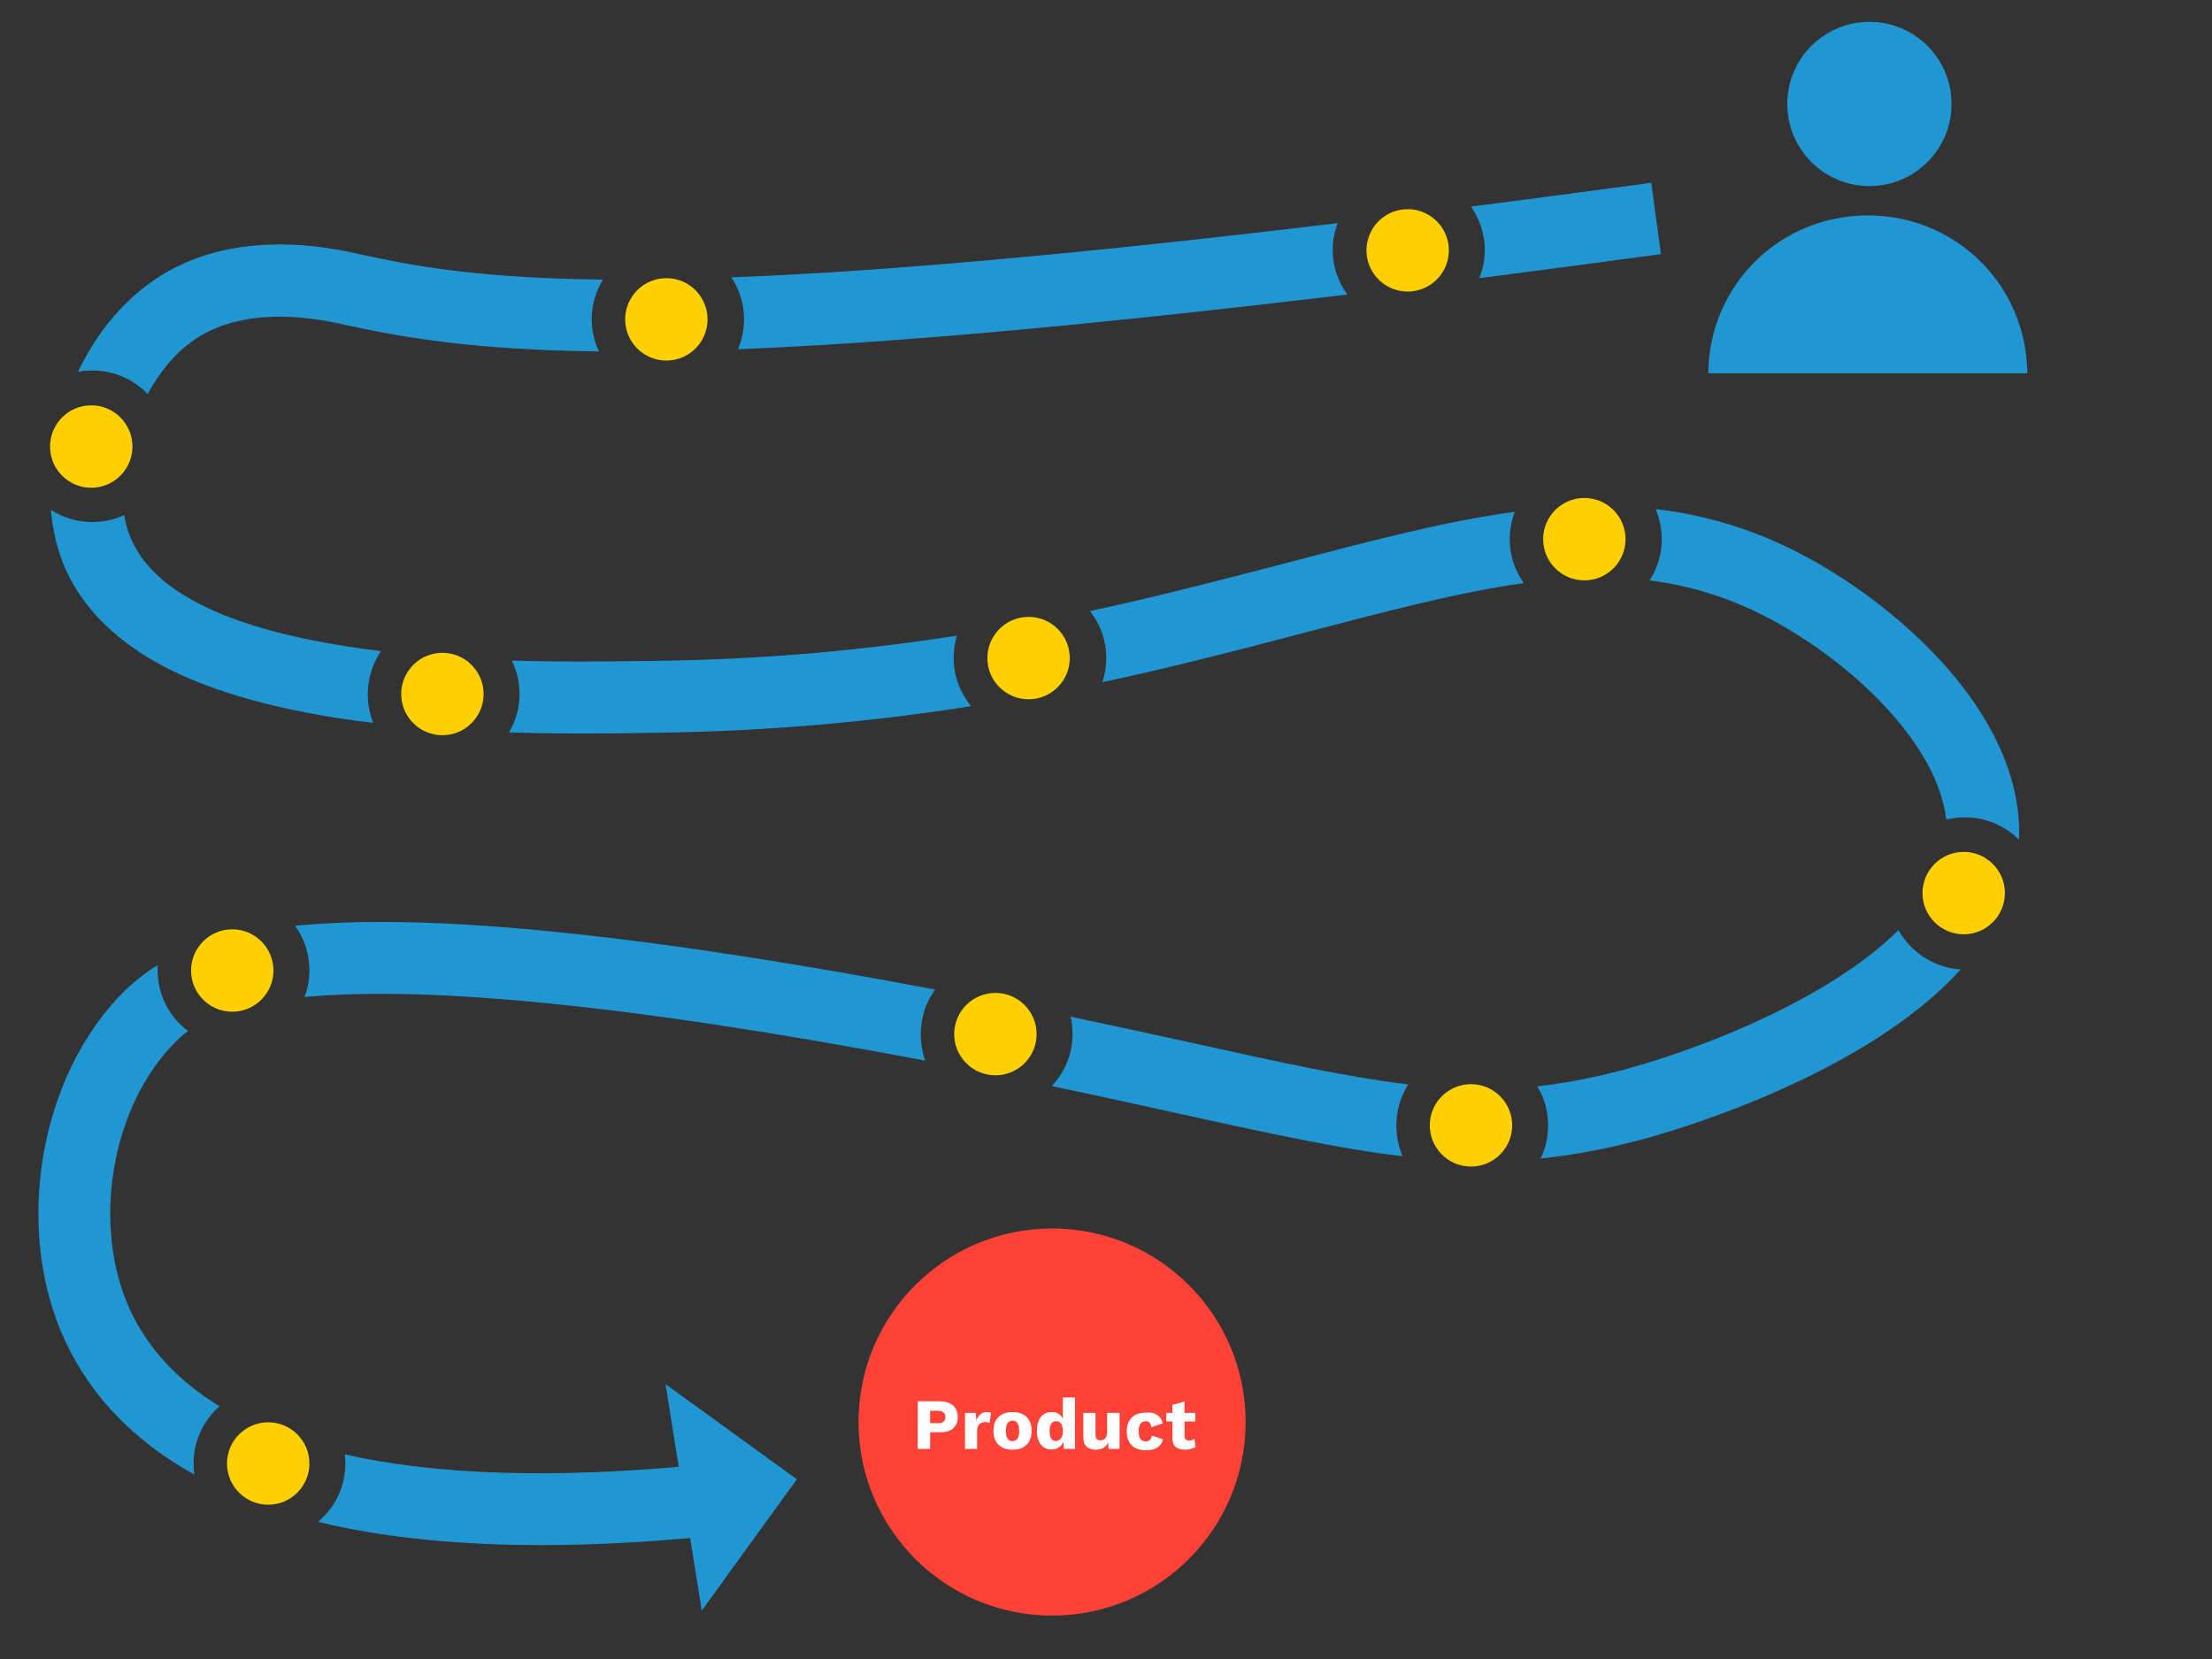 <?xml version="1.0"?>
 <!-- Generator: Adobe Illustrator 22.0.1, SVG Export Plug-In . SVG Version: 6.00 Build 0) --> <svg version="1.1" id="Ebene_1" xmlns="http://www.w3.org/2000/svg" xmlns:xlink="http://www.w3.org/1999/xlink" x="0px" y="0px" viewBox="0 0 800 600" style="enable-background:new 0 0 800 600;" xml:space="preserve" width="800" height="600"><rect x="0" y="0" width="800" height="600" fill="#333333" stroke="none"/> <style type="text/css"> .st0{fill:#2097D3;} .st1{fill:#FF4238;} .st2{fill:#FFD000;} .st3{fill:#FFFFFF;} </style> <g> <circle class="st0" cx="676.1" cy="37.6" r="29.7"></circle> <path class="st0" d="M733.2,135c-0.3-32.1-26-57.1-57.7-57.1s-57.3,25-57.7,57.1H733.2z"></path> </g> <circle class="st1" cx="380.5" cy="514.3" r="70"></circle> <ellipse transform="matrix(0.23 -0.973 0.973 0.23 304.074 565.014)" class="st2" cx="509" cy="90.4" rx="14.9" ry="14.9"></ellipse> <circle class="st2" cx="241" cy="115.5" r="14.9"></circle> <circle class="st2" cx="33" cy="161.5" r="14.9"></circle> <circle class="st2" cx="160" cy="251" r="14.9"></circle> <circle class="st2" cx="372" cy="238" r="14.9"></circle> <circle class="st2" cx="573" cy="195" r="14.9"></circle> <circle class="st2" cx="710.2" cy="323" r="14.9"></circle> <circle class="st2" cx="532" cy="407" r="14.9"></circle> <circle class="st2" cx="360" cy="374" r="14.9"></circle> <circle class="st2" cx="84" cy="351" r="14.9"></circle> <circle class="st2" cx="97" cy="529.3" r="14.9"></circle> <g> <path class="st0" d="M473,228.5c29.5-7.7,54.9-14.4,78.1-17.6c-3.2-4.5-5.1-10-5.1-15.9c0-3.5,0.7-6.8,1.8-9.9 c-25.1,3.4-51.6,10.4-81.4,18.2c-21.9,5.7-45.8,12-72.2,17.7c3.7,4.7,5.9,10.6,5.9,17c0,3-0.5,5.9-1.4,8.7 C425.9,240.9,450.5,234.4,473,228.5z"></path> <path class="st0" d="M482,90.4c0-3.4,0.6-6.7,1.8-9.7c-99.2,11.9-168.7,17.7-219.3,19.6c2.9,4.3,4.6,9.6,4.6,15.2 c0,3.8-0.8,7.5-2.2,10.8c55.3-2.2,128-8.7,220.4-19.8C483.9,101.9,482,96.4,482,90.4z"></path> <path class="st0" d="M185.1,238.9c1.8,3.7,2.8,7.8,2.8,12.1c0,5-1.4,9.8-3.8,13.9c20.2,0.6,39,0.4,54,0.1 c42.1-0.6,79.4-4.3,113.1-9.6c-3.9-4.8-6.3-10.8-6.3-17.4c0-2.8,0.4-5.5,1.2-8.1c-32.4,5-68.2,8.6-108.4,9.1 C223.2,239.2,204.8,239.5,185.1,238.9z"></path> <path class="st0" d="M601,195c0,5.5-1.6,10.6-4.4,14.9c16.2,2.1,32,7.1,48,16.4c27.6,15.8,56.2,43.6,59.3,70.1 c2.2-0.5,4.4-0.8,6.8-0.8c7.6,0,14.5,3.1,19.5,8.1c1.7-41.9-37.8-79.8-72.6-99.9c-18.7-10.8-37.9-17.2-58.8-19.7 C600.1,187.4,601,191.1,601,195z"></path> <path class="st0" d="M333,374c0-6,1.9-11.6,5.2-16.1c-6.4-1.2-13-2.4-19.9-3.7c-94.8-17.1-162.8-23.5-208-19.7 c-1.2,0.1-2.4,0.2-3.6,0.3c3.3,4.5,5.2,10.1,5.2,16.1c0,3.4-0.6,6.7-1.8,9.7c34.8-3.3,95.4-0.4,203.5,19.1c7.3,1.3,14.2,2.6,21,3.9 C333.6,380.7,333,377.4,333,374z"></path> <path class="st0" d="M62.1,242.5c15.3,7.5,35.1,13.2,58.8,17c4.7,0.7,9.4,1.4,14.1,1.9c-1.3-3.2-2-6.7-2-10.4 c0-5.7,1.8-11.1,4.8-15.5c-4.3-0.5-8.6-1.1-12.8-1.8c-44-6.9-70.2-20.2-77.9-39.6c-1-2.4-1.7-5-2.2-7.8c-3.5,1.6-7.4,2.5-11.5,2.5 c-5.5,0-10.6-1.6-15-4.4c0.6,6.9,2.1,13.4,4.4,19.3C29.3,219.8,42.5,232.8,62.1,242.5z"></path> <path class="st0" d="M33.5,134c7.8,0,14.9,3.3,19.9,8.5c4.4-8.1,10.2-15.1,17-19.7c19.3-13.1,46.1-7.2,54.9-5.2l1,0.2 c21.1,4.6,46.9,8.8,90.3,9.3c-1.6-3.5-2.6-7.4-2.6-11.6c0-5.3,1.5-10.2,4.1-14.4c-41.5-0.4-65.9-4.3-86.3-8.8l-0.9-0.2 c-11.5-2.6-46.7-10.3-75.2,9.2c-11.4,7.8-20.9,19.3-27.5,33.2C29.9,134.1,31.6,134,33.5,134z"></path> <path class="st0" d="M537,90.4c0,3.6-0.7,7-2,10.2c21-2.7,42.9-5.6,65.7-8.7l-3.5-25.8c-22.9,3.1-44.6,6-65.2,8.6 C535.1,79.2,537,84.6,537,90.4z"></path> <path class="st0" d="M505,407c0-5.4,1.6-10.5,4.3-14.8c-21.6-2.6-46-7.9-78.1-15c-13.2-2.9-27.8-6.1-44-9.5c0.5,2,0.7,4.1,0.7,6.3 c0,7.3-2.9,13.9-7.5,18.8c16.7,3.5,31.7,6.8,45.2,9.8c32.8,7.2,58.4,12.8,81.7,15.6C505.8,414.8,505,411,505,407z"></path> <path class="st0" d="M686.6,336.4c-24.9,24.7-70.5,42.6-98,50.1c-11.6,3.2-22.2,5.2-32.6,6.4c2.5,4.1,3.9,9,3.9,14.2 c0,4.2-1,8.3-2.7,11.9c12.1-1.3,24.6-3.6,38.1-7.3c5.8-1.6,36.5-10.3,66.9-26.5c20.1-10.7,35.7-22.2,46.9-34.6 C699.5,350,691.1,344.4,686.6,336.4z"></path> <path class="st0" d="M251,530c-50.8,4.8-93.2,3.5-126.3-4c0.1,1.1,0.2,2.2,0.2,3.3c0,8.5-3.8,16-9.9,21.1 c23.1,5.6,50.1,8.4,80.7,8.4c18.3,0,38-1,58.8-3L251,530z"></path> <path class="st0" d="M70,529.3c0-8.2,3.6-15.6,9.4-20.7c-13.8-8.4-24.1-19-30.8-31.7c-15.6-29.6-9.7-73.6,13-98.1 c1.5-1.6,3.4-3.7,6.4-5.9c-6.7-5-11-13-11-22c0-0.6,0-1.3,0.1-1.9c-6.2,3.8-10.8,8-14.6,12c-30.1,32.4-37.6,88.6-17,127.9 c9.6,18.4,24.6,33.2,44.8,44.4C70.1,532.1,70,530.7,70,529.3z"></path> </g> <polygon class="st0" points="253.8,582.5 288.2,535 240.7,500.6 "></polygon> <g> <path class="st3" d="M344.7,508.3c1.1,1,1.7,2.4,1.7,4.2c0,1.8-0.6,3.1-1.7,4.1c-1.1,1-2.8,1.4-4.9,1.4h-3.4v6h-4.5v-17.2h7.9 C341.9,506.8,343.5,507.3,344.7,508.3z M341.2,514.2c0.5-0.4,0.7-0.9,0.7-1.7c0-0.8-0.2-1.3-0.7-1.7s-1.2-0.6-2.1-0.6h-2.7v4.5h2.7 C340,514.8,340.8,514.6,341.2,514.2z"></path> <path class="st3" d="M358.4,511l-0.5,3.7c-0.2-0.1-0.4-0.2-0.7-0.3s-0.6-0.1-0.9-0.1c-0.8,0-1.5,0.3-2.1,0.8 c-0.6,0.5-0.8,1.3-0.8,2.3v6.6H349v-13h3.9l0.2,2.8c0.3-1,0.8-1.7,1.5-2.3s1.5-0.8,2.5-0.8C357.6,510.7,358,510.8,358.4,511z"></path> <path class="st3" d="M371.3,512.5c1.2,1.2,1.8,2.8,1.8,5s-0.6,3.8-1.8,5c-1.2,1.2-2.9,1.8-5.1,1.8c-2.2,0-3.9-0.6-5.1-1.8 c-1.2-1.2-1.8-2.8-1.8-5s0.6-3.8,1.8-5c1.2-1.2,2.9-1.8,5.1-1.8C368.4,510.7,370.1,511.3,371.3,512.5z M364.4,514.7 c-0.4,0.6-0.6,1.5-0.6,2.8c0,1.3,0.2,2.2,0.6,2.8c0.4,0.6,1,0.9,1.8,0.9s1.4-0.3,1.8-0.9s0.6-1.5,0.6-2.8c0-1.3-0.2-2.2-0.6-2.8 s-1-0.9-1.8-0.9S364.8,514.2,364.4,514.7z"></path> <path class="st3" d="M388.8,505.5V524h-4l-0.2-2.5c-0.4,0.8-0.9,1.5-1.7,2c-0.7,0.5-1.6,0.7-2.6,0.7c-1.7,0-3-0.6-3.9-1.8 c-0.9-1.2-1.4-2.8-1.4-4.9c0-2.1,0.5-3.8,1.4-5s2.3-1.8,4-1.8c0.9,0,1.7,0.2,2.4,0.6c0.7,0.4,1.2,1,1.6,1.8v-7.7H388.8z M383.7,520.2c0.4-0.5,0.7-1.3,0.7-2.2v-1c-0.1-1-0.3-1.7-0.7-2.2c-0.4-0.5-1-0.8-1.7-0.8c-0.8,0-1.4,0.3-1.8,0.9 c-0.4,0.6-0.6,1.5-0.6,2.7s0.2,2.1,0.6,2.7c0.4,0.6,1,0.9,1.8,0.9C382.7,521,383.3,520.8,383.7,520.2z"></path> <path class="st3" d="M404.9,511v13h-4l-0.1-2.4c-0.8,1.8-2.3,2.7-4.5,2.7c-1.4,0-2.5-0.4-3.3-1.1c-0.8-0.7-1.2-1.9-1.2-3.5V511h4.4 v7.6c0,0.8,0.1,1.4,0.4,1.8c0.3,0.3,0.7,0.5,1.4,0.5c0.7,0,1.3-0.2,1.7-0.7s0.7-1.2,0.7-2.2V511H404.9z"></path> <path class="st3" d="M418.7,511.9c1,0.7,1.6,1.7,1.8,2.9l-4.1,1.4c-0.2-1.5-0.8-2.2-2-2.2c-1.7,0-2.6,1.2-2.6,3.7 c0,2.4,0.9,3.6,2.6,3.6c1.2,0,2-0.7,2.2-2.1l4,1.3c-0.2,1.2-0.8,2.1-1.9,2.9s-2.5,1.1-4.2,1.1c-2.3,0-4-0.6-5.2-1.8 c-1.2-1.2-1.8-2.8-1.8-5c0-2.1,0.6-3.8,1.8-5c1.2-1.2,2.9-1.8,5-1.8C416.3,510.7,417.7,511.1,418.7,511.9z"></path> <path class="st3" d="M432.4,523.3c-0.4,0.3-1,0.5-1.7,0.7c-0.7,0.2-1.3,0.3-2,0.3c-1.5,0-2.7-0.3-3.5-1c-0.8-0.7-1.2-1.7-1.2-3.2 v-6h-2.2V511h2.2v-2.9l4.4-1.2v4.1h3.9v3.1h-3.9v5.2c0,1.2,0.6,1.7,1.7,1.7c0.7,0,1.3-0.2,1.9-0.6L432.4,523.3z"></path> </g> </svg> 